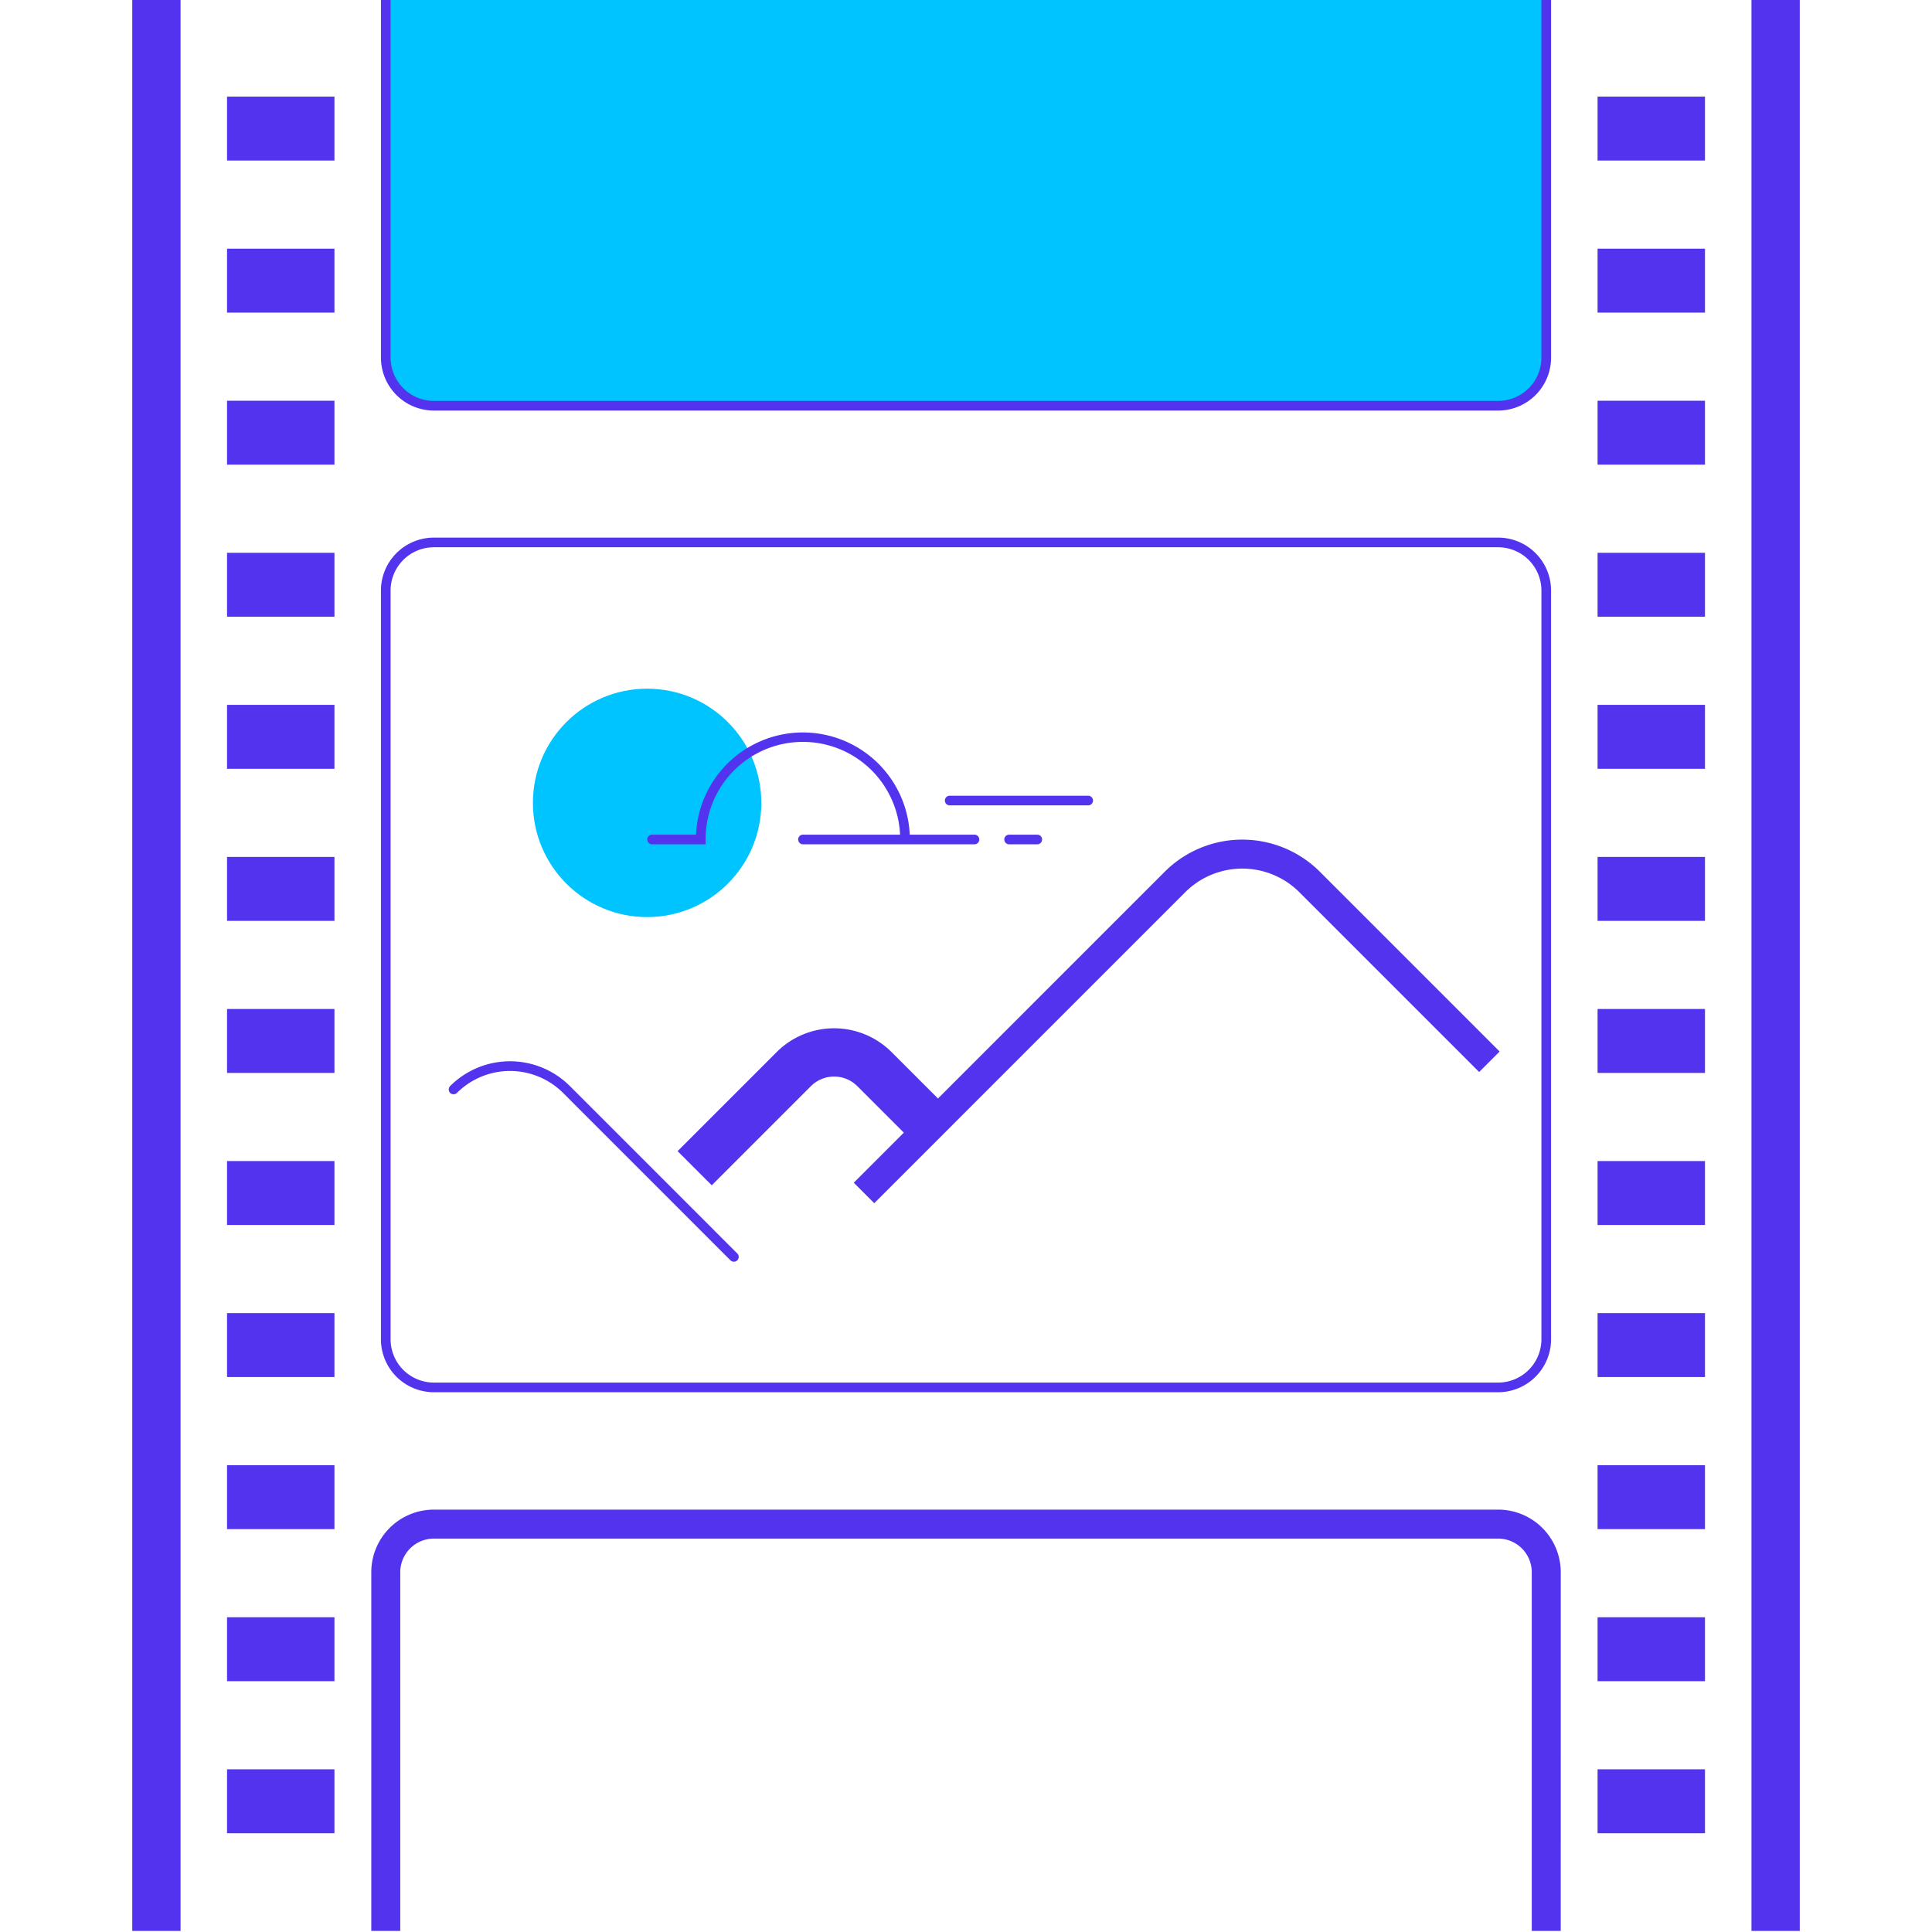 <?xml version="1.0" encoding="UTF-8"?> <svg xmlns="http://www.w3.org/2000/svg" viewBox="0 0 200 200"><title>scatch_icon_animatie</title><g id="Laag_2" data-name="Laag 2"><path d="M39.936-.111V37.023a4.978,4.978,0,0,0,4.978,4.978H155.089a4.978,4.978,0,0,0,4.978-4.978V-.111Z" fill="#00c4ff"></path><rect x="181.312" y="-0.111" width="5" height="200" fill="#5333ed"></rect><rect x="13.691" y="-0.111" width="5" height="200" fill="#5333ed"></rect><path d="M155.09,42.501H44.914a5.484,5.484,0,0,1-5.479-5.478V-.111h1V37.023A4.483,4.483,0,0,0,44.914,41.501H155.09a4.483,4.483,0,0,0,4.478-4.478V-.111h1V37.023A5.484,5.484,0,0,1,155.09,42.501Z" fill="#5333ed"></path><path d="M155.088,144.123H44.912a5.484,5.484,0,0,1-5.478-5.478V61.132a5.484,5.484,0,0,1,5.478-5.479H155.088a5.484,5.484,0,0,1,5.478,5.479v77.514A5.484,5.484,0,0,1,155.088,144.123ZM44.912,56.653a4.483,4.483,0,0,0-4.478,4.479v77.514a4.483,4.483,0,0,0,4.478,4.478H155.088a4.483,4.483,0,0,0,4.478-4.478V61.132a4.483,4.483,0,0,0-4.478-4.479Z" fill="#5333ed"></path><path d="M161.567,199.889h-3V162.754a3.482,3.482,0,0,0-3.478-3.479H44.914a3.483,3.483,0,0,0-3.479,3.479v37.135h-3V162.754a6.486,6.486,0,0,1,6.479-6.479H155.09a6.486,6.486,0,0,1,6.478,6.479Z" fill="#5333ed"></path><rect x="165.38" y="10" width="11.119" height="6.619" fill="#5333ed"></rect><rect x="165.38" y="25.742" width="11.119" height="6.619" fill="#5333ed"></rect><rect x="165.38" y="41.483" width="11.119" height="6.619" fill="#5333ed"></rect><rect x="165.38" y="57.225" width="11.119" height="6.619" fill="#5333ed"></rect><rect x="165.38" y="72.967" width="11.119" height="6.619" fill="#5333ed"></rect><rect x="165.38" y="88.708" width="11.119" height="6.619" fill="#5333ed"></rect><rect x="165.38" y="104.45" width="11.119" height="6.619" fill="#5333ed"></rect><rect x="165.38" y="120.192" width="11.119" height="6.619" fill="#5333ed"></rect><rect x="165.38" y="135.933" width="11.119" height="6.619" fill="#5333ed"></rect><rect x="165.38" y="151.675" width="11.119" height="6.619" fill="#5333ed"></rect><rect x="165.38" y="167.417" width="11.119" height="6.619" fill="#5333ed"></rect><rect x="165.38" y="183.158" width="11.119" height="6.619" fill="#5333ed"></rect><rect x="23.503" y="10" width="11.119" height="6.619" fill="#5333ed"></rect><rect x="23.503" y="25.742" width="11.119" height="6.619" fill="#5333ed"></rect><rect x="23.503" y="41.483" width="11.119" height="6.619" fill="#5333ed"></rect><rect x="23.503" y="57.225" width="11.119" height="6.619" fill="#5333ed"></rect><rect x="23.503" y="72.967" width="11.119" height="6.619" fill="#5333ed"></rect><rect x="23.503" y="88.708" width="11.119" height="6.619" fill="#5333ed"></rect><rect x="23.503" y="104.45" width="11.119" height="6.619" fill="#5333ed"></rect><rect x="23.503" y="120.192" width="11.119" height="6.619" fill="#5333ed"></rect><rect x="23.503" y="135.933" width="11.119" height="6.619" fill="#5333ed"></rect><rect x="23.503" y="151.675" width="11.119" height="6.619" fill="#5333ed"></rect><rect x="23.503" y="167.417" width="11.119" height="6.619" fill="#5333ed"></rect><rect x="23.503" y="183.158" width="11.119" height="6.619" fill="#5333ed"></rect><path d="M136.627,90.237a11.36,11.36,0,0,0-16.05,0L97.099,113.716,92.288,108.905a8.412,8.412,0,0,0-11.882,0L70.146,119.165l3.535,3.535,10.26-10.259a3.405,3.405,0,0,1,4.812-.001l4.811,4.811-5.183,5.183,2.121,2.121L122.698,92.358a8.36,8.36,0,0,1,11.808,0l18.615,18.615,2.121-2.121Z" fill="#5333ed"></path><path d="M75.972,130.613a.498.498,0,0,1-.354-.146L58.291,113.139a7.781,7.781,0,0,0-10.991,0,.5.5,0,0,1-.707-.707,8.772,8.772,0,0,1,12.405,0l17.327,17.328a.5.5,0,0,1-.354.854Z" fill="#5333ed"></path><circle cx="66.989" cy="83.114" r="11.822" fill="#00c4ff"></circle><path d="M107.376,87.403h-2.91a.5.5,0,0,1,0-1h2.91a.5.5,0,0,1,0,1Z" fill="#5333ed"></path><path d="M100.876,86.403H94.176a11.072,11.072,0,0,0-22.122,0H67.506a.5.5,0,0,0,0,1h5.537v-.5a10.072,10.072,0,0,1,20.133-.5H83.126a.5.5,0,0,0,0,1h17.75a.5.5,0,0,0,0-1Z" fill="#5333ed"></path><path d="M112.648,83.372h-14.334a.5.5,0,0,1,0-1h14.334a.5.5,0,0,1,0,1Z" fill="#5333ed"></path></g></svg> 